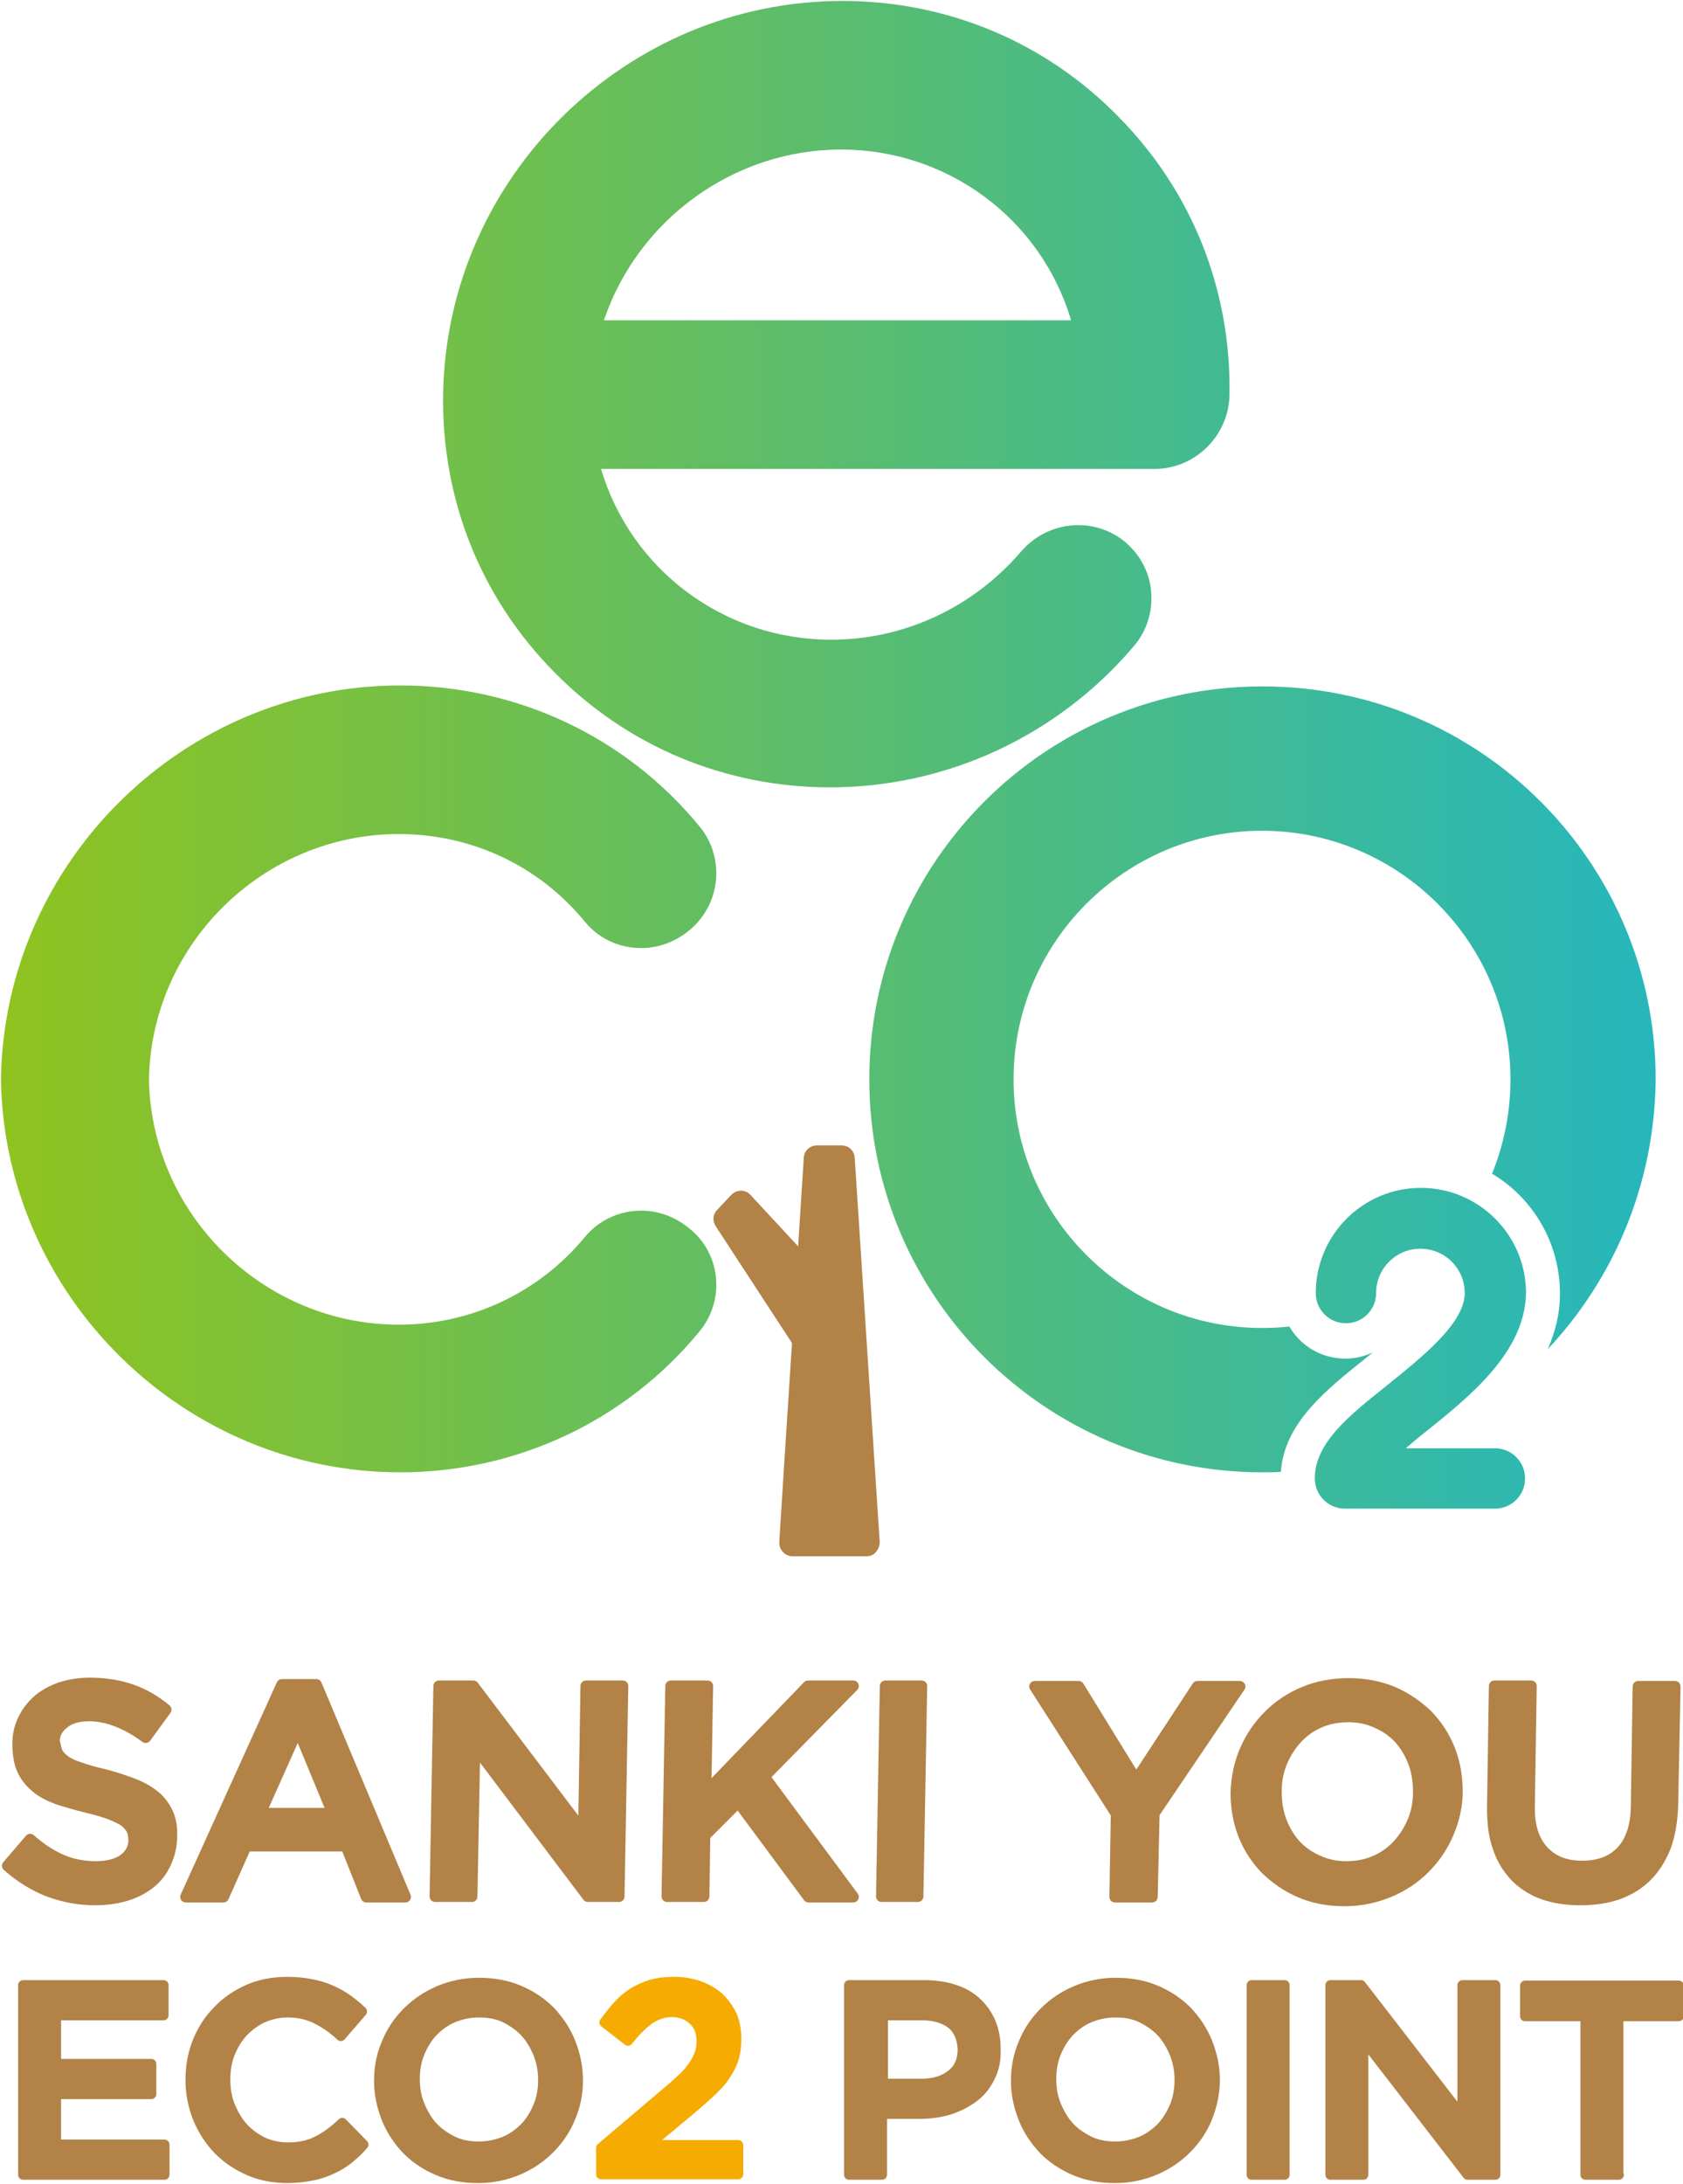 <?xml version="1.0" encoding="utf-8"?>
<!-- Generator: Adobe Illustrator 24.0.1, SVG Export Plug-In . SVG Version: 6.00 Build 0)  -->
<svg version="1.1" id="レイヤー_1" xmlns="http://www.w3.org/2000/svg" xmlns:xlink="http://www.w3.org/1999/xlink" x="0px"
	 y="0px" width="357px" height="463px" viewBox="0 0 357 463" style="enable-background:new 0 0 357 463;" xml:space="preserve">
<style type="text/css">
	.st0{fill:#B28247;stroke:#B28247;stroke-width:2.349;stroke-linecap:round;stroke-linejoin:round;stroke-miterlimit:10;}
	.st1{fill:#B28247;}
	.st2{fill:#B28247;stroke:#B28247;stroke-width:2.114;stroke-linecap:round;stroke-linejoin:round;stroke-miterlimit:10;}
	.st3{fill:#F6AB00;stroke:#F6AB00;stroke-width:2.114;stroke-linecap:round;stroke-linejoin:round;stroke-miterlimit:10;}
	.st4{fill:url(#SVGID_1_);}
</style>
<g>
	<g>
		<g>
			<g>
				<path class="st0" d="M12.1,371.4c0.3,0.6,0.8,1.2,1.6,1.8c0.8,0.6,1.9,1.1,3.2,1.5c1.4,0.5,3.1,1,5.3,1.5c2.3,0.6,4.4,1.3,6.2,2
					c1.8,0.7,3.3,1.6,4.5,2.6c1.2,1,2.1,2.3,2.7,3.6c0.6,1.4,0.9,3,0.8,4.9c0,2.1-0.5,4-1.3,5.7c-0.8,1.7-1.9,3.1-3.3,4.2
					c-1.4,1.1-3.1,2-5.1,2.6c-2,0.6-4.1,0.9-6.5,0.9c-3.4,0-6.7-0.6-9.9-1.8c-3.1-1.2-6-3-8.7-5.4l4.8-5.6c2.1,1.9,4.3,3.3,6.5,4.3
					c2.2,1,4.7,1.5,7.5,1.5c2.4,0,4.4-0.5,5.8-1.5c1.4-1,2.2-2.4,2.2-4.1c0-0.8-0.1-1.5-0.4-2.2c-0.3-0.6-0.8-1.2-1.5-1.8
					c-0.7-0.5-1.8-1-3-1.5c-1.3-0.5-3-1-5.1-1.5c-2.4-0.6-4.5-1.2-6.3-1.8c-1.8-0.7-3.4-1.5-4.6-2.6c-1.2-1-2.2-2.3-2.8-3.7
					c-0.6-1.4-0.9-3.2-0.9-5.3c0-2,0.4-3.7,1.2-5.3c0.8-1.6,1.9-3,3.2-4.1c1.3-1.1,3-2,4.8-2.6c1.9-0.6,3.9-0.9,6.1-0.9
					c3.3,0,6.2,0.5,8.8,1.4s5,2.3,7.3,4.2l-4.3,5.9c-2-1.5-4-2.6-6-3.4c-2-0.8-4-1.2-6-1.2c-2.3,0-4.1,0.5-5.4,1.6
					c-1.3,1-2,2.3-2,3.8C11.7,370,11.9,370.8,12.1,371.4z"/>
				<path class="st0" d="M86,402.1h-8.3l-4.3-10.8H52.2l-4.8,10.8h-8l20.4-45h7.3L86,402.1z M63.2,366.5l-8,17.9h15.4L63.2,366.5z"
					/>
				<path class="st0" d="M124.3,357.4h7.8l-0.8,44.6h-6.6l-24-31.8l-0.6,31.8h-7.8l0.8-44.6h7.3l23.4,30.9L124.3,357.4z"/>
				<path class="st0" d="M181,402.1h-9.5L156.6,382l-7.1,7.1l-0.2,12.9h-7.8l0.8-44.6h7.8l-0.4,22.5l21.7-22.5h9.6l-18.9,19.2
					L181,402.1z"/>
				<path class="st0" d="M195.5,357.4l-0.8,44.6H187l0.8-44.6H195.5z"/>
				<path class="st0" d="M244.4,402.1h-7.9l0.3-17.6l-17.3-27h9.3l12.2,19.8l13-19.8h9l-18.2,26.9L244.4,402.1z"/>
				<path class="st0" d="M307.2,388.6c-1.2,2.8-2.9,5.3-5,7.4c-2.1,2.1-4.6,3.8-7.5,5c-2.9,1.2-6,1.9-9.5,1.9s-6.6-0.6-9.4-1.8
					c-2.8-1.2-5.2-2.9-7.3-4.9c-2-2.1-3.6-4.5-4.7-7.3c-1.1-2.8-1.6-5.8-1.6-8.9c0.1-3.1,0.7-6.1,1.9-8.9c1.2-2.8,2.9-5.3,5-7.4
					c2.1-2.1,4.6-3.8,7.5-5c2.9-1.2,6-1.8,9.5-1.8c3.4,0,6.6,0.6,9.4,1.8c2.8,1.2,5.2,2.9,7.3,4.9c2,2.1,3.6,4.5,4.7,7.3
					c1.1,2.8,1.6,5.8,1.6,8.9C309.1,382.8,308.4,385.8,307.2,388.6z M299.9,373.7c-0.7-1.9-1.7-3.6-3-5.1c-1.3-1.4-2.9-2.6-4.8-3.4
					c-1.9-0.9-3.9-1.3-6.1-1.3c-2.2,0-4.3,0.4-6.1,1.2c-1.9,0.8-3.5,2-4.8,3.4c-1.3,1.4-2.4,3.1-3.2,5c-0.8,1.9-1.2,4-1.2,6.2
					c0,2.2,0.3,4.2,1,6.2c0.7,1.9,1.7,3.6,3,5.1c1.3,1.4,2.9,2.6,4.8,3.4c1.9,0.9,3.9,1.3,6.1,1.3c2.2,0,4.3-0.4,6.1-1.2
					c1.9-0.8,3.5-2,4.8-3.4c1.3-1.4,2.4-3.1,3.2-5c0.8-1.9,1.2-4,1.2-6.2C300.9,377.6,300.6,375.6,299.9,373.7z"/>
				<path class="st0" d="M354.8,382.7c-0.1,3.3-0.6,6.2-1.5,8.7c-1,2.5-2.3,4.6-4,6.3c-1.7,1.7-3.7,2.9-6.1,3.8
					c-2.4,0.8-5,1.2-8,1.2c-2.9,0-5.5-0.4-7.8-1.2c-2.3-0.8-4.3-2.1-5.9-3.7c-1.6-1.7-2.9-3.7-3.7-6.2c-0.9-2.4-1.2-5.3-1.2-8.5
					l0.4-25.7h7.8l-0.4,25.4c-0.1,4.2,0.9,7.3,2.9,9.5c2,2.2,4.7,3.3,8.3,3.3c3.5,0,6.3-1,8.3-3.1c2-2.1,3.1-5.2,3.2-9.3l0.4-25.7
					h7.8L354.8,382.7z"/>
			</g>
		</g>
	</g>
	<path class="st1" d="M181.3,245.4c-0.1-1.5-1.3-2.6-2.8-2.6h-5.2c-1.5,0-2.7,1.1-2.8,2.6l-1.2,18.8l-10.1-10.9
		c-0.5-0.6-1.3-0.9-2-0.9c0,0,0,0,0,0c-0.8,0-1.5,0.3-2.1,0.9l-3,3.2c-0.9,0.9-1,2.3-0.3,3.4l16.2,24.8l-1.6,24.7c0,0,0,0,0,0
		l-1.1,17.5c0,0.8,0.2,1.5,0.8,2.1c0.5,0.6,1.3,0.9,2,0.9h15.7c0.8,0,1.5-0.3,2-0.9c0.5-0.6,0.8-1.3,0.8-2.1L181.3,245.4z"/>
	<g>
		<path class="st2" d="M34.6,427.2H11.9v10.3h20.2v6.4H11.9v10.7h23v6.4h-30v-40.2h29.8V427.2z"/>
		<path class="st2" d="M74,457.6c-1.1,0.9-2.3,1.6-3.6,2.2c-1.3,0.6-2.7,1.1-4.3,1.4c-1.6,0.3-3.3,0.5-5.1,0.5
			c-2.9,0-5.7-0.5-8.2-1.6c-2.5-1.1-4.6-2.5-6.5-4.4c-1.8-1.9-3.2-4-4.3-6.6c-1-2.5-1.6-5.2-1.6-8.2c0-2.9,0.5-5.6,1.5-8.1
			c1-2.5,2.4-4.7,4.3-6.6c1.8-1.9,4-3.4,6.5-4.5c2.5-1.1,5.3-1.6,8.4-1.6c1.8,0,3.5,0.2,5,0.5c1.5,0.3,2.9,0.7,4.2,1.3
			c1.3,0.6,2.4,1.2,3.5,2c1.1,0.8,2.1,1.6,3,2.5l-4.5,5.2c-1.6-1.5-3.3-2.7-5.1-3.6c-1.8-0.9-3.8-1.4-6.1-1.4
			c-1.9,0-3.7,0.4-5.3,1.1c-1.6,0.7-3,1.8-4.2,3c-1.2,1.3-2.1,2.8-2.8,4.5c-0.7,1.7-1,3.6-1,5.6c0,2,0.3,3.9,1,5.6
			c0.7,1.7,1.6,3.3,2.8,4.6c1.2,1.3,2.6,2.3,4.2,3.1c1.6,0.7,3.4,1.1,5.3,1.1c2.5,0,4.6-0.5,6.3-1.4c1.8-0.9,3.5-2.2,5.2-3.8
			l4.5,4.6C76.2,455.7,75.1,456.7,74,457.6z"/>
		<path class="st2" d="M121,448.9c-1,2.5-2.5,4.7-4.4,6.6c-1.9,1.9-4.1,3.4-6.7,4.5c-2.6,1.1-5.4,1.7-8.5,1.7
			c-3.1,0-5.9-0.5-8.5-1.6c-2.6-1.1-4.8-2.6-6.6-4.4c-1.8-1.9-3.3-4.1-4.3-6.6c-1-2.5-1.6-5.2-1.6-8c0-2.8,0.5-5.5,1.6-8
			c1-2.5,2.5-4.7,4.4-6.6c1.9-1.9,4.1-3.4,6.7-4.5c2.6-1.1,5.4-1.7,8.5-1.7c3.1,0,5.9,0.5,8.5,1.6c2.6,1.1,4.8,2.6,6.6,4.4
			c1.8,1.9,3.3,4.1,4.3,6.6c1,2.5,1.6,5.2,1.6,8C122.6,443.7,122.1,446.4,121,448.9z M114.2,435.4c-0.7-1.7-1.6-3.3-2.8-4.6
			c-1.2-1.3-2.7-2.3-4.3-3.1c-1.7-0.8-3.5-1.1-5.5-1.1c-2,0-3.8,0.4-5.5,1.1s-3.1,1.8-4.3,3c-1.2,1.3-2.1,2.8-2.8,4.5
			c-0.7,1.7-1,3.6-1,5.5c0,2,0.3,3.8,1,5.5c0.7,1.7,1.6,3.3,2.8,4.6c1.2,1.3,2.7,2.3,4.3,3.1c1.7,0.8,3.5,1.1,5.5,1.1
			c2,0,3.8-0.4,5.5-1.1c1.7-0.7,3.1-1.8,4.3-3c1.2-1.3,2.1-2.8,2.8-4.5c0.7-1.7,1-3.6,1-5.5S114.9,437.2,114.2,435.4z"/>
		<path class="st3" d="M137.7,428.1c-1.4,1-2.9,2.5-4.5,4.5l-5-3.9c1-1.3,1.9-2.5,2.9-3.6c1-1.1,2.1-2,3.2-2.7
			c1.2-0.7,2.5-1.3,3.8-1.7c1.4-0.4,3-0.6,4.8-0.6c2,0,3.8,0.3,5.5,0.9c1.6,0.6,3,1.4,4.2,2.5c1.1,1.1,2,2.3,2.7,3.8
			c0.6,1.5,0.9,3.1,0.9,4.9c0,1.6-0.2,3-0.6,4.3c-0.4,1.3-1.1,2.5-1.9,3.7s-2,2.4-3.3,3.6c-1.3,1.2-2.9,2.6-4.6,4l-8.3,6.9h19.1v6.2
			h-29.1v-5.6l13.8-11.7c1.4-1.1,2.5-2.2,3.5-3.1c1-0.9,1.7-1.8,2.3-2.7c0.6-0.8,1-1.7,1.3-2.5c0.3-0.8,0.4-1.7,0.4-2.6
			c0-2-0.6-3.5-1.9-4.6c-1.2-1.1-2.8-1.6-4.6-1.6C140.7,426.6,139.1,427.1,137.7,428.1z"/>
		<path class="st2" d="M210,440.3c-0.8,1.7-2,3.2-3.5,4.3c-1.5,1.1-3.2,2-5.1,2.6c-2,0.6-4.1,0.9-6.3,0.9h-8V461h-7v-40.2H196
			c2.3,0,4.5,0.3,6.3,0.9c1.9,0.6,3.5,1.5,4.8,2.7c1.3,1.2,2.3,2.6,3,4.2c0.7,1.6,1.1,3.5,1.1,5.6
			C211.3,436.6,210.9,438.6,210,440.3z M201.8,429c-1.6-1.2-3.7-1.8-6.3-1.8h-8.2v14.5h8.2c2.7,0,4.8-0.7,6.4-2
			c1.6-1.3,2.3-3.1,2.3-5.3C204.1,432.1,203.3,430.2,201.8,429z"/>
		<path class="st2" d="M256.1,448.9c-1,2.5-2.5,4.7-4.4,6.6c-1.9,1.9-4.1,3.4-6.7,4.5c-2.6,1.1-5.4,1.7-8.5,1.7
			c-3.1,0-5.9-0.5-8.5-1.6c-2.6-1.1-4.8-2.6-6.6-4.4c-1.8-1.9-3.3-4.1-4.3-6.6c-1-2.5-1.6-5.2-1.6-8c0-2.8,0.5-5.5,1.6-8
			c1-2.5,2.5-4.7,4.4-6.6c1.9-1.9,4.1-3.4,6.7-4.5c2.6-1.1,5.4-1.7,8.5-1.7c3.1,0,5.9,0.5,8.5,1.6c2.6,1.1,4.8,2.6,6.6,4.4
			c1.8,1.9,3.3,4.1,4.3,6.6c1,2.5,1.6,5.2,1.6,8C257.7,443.7,257.1,446.4,256.1,448.9z M249.2,435.4c-0.7-1.7-1.6-3.3-2.8-4.6
			c-1.2-1.3-2.7-2.3-4.3-3.1c-1.7-0.8-3.5-1.1-5.5-1.1c-2,0-3.8,0.4-5.5,1.1c-1.7,0.7-3.1,1.8-4.3,3c-1.2,1.3-2.1,2.8-2.8,4.5
			c-0.7,1.7-1,3.6-1,5.5c0,2,0.3,3.8,1,5.5c0.7,1.7,1.6,3.3,2.8,4.6c1.2,1.3,2.7,2.3,4.3,3.1c1.7,0.8,3.5,1.1,5.5,1.1
			c2,0,3.8-0.4,5.5-1.1c1.7-0.7,3.1-1.8,4.3-3c1.2-1.3,2.1-2.8,2.8-4.5c0.7-1.7,1-3.6,1-5.5S249.9,437.2,249.2,435.4z"/>
		<path class="st2" d="M272.5,420.8V461h-7v-40.2H272.5z"/>
		<path class="st2" d="M310.2,420.8h7V461h-5.9l-22.1-28.6V461h-7v-40.2h6.5l21.5,27.8V420.8z"/>
		<path class="st2" d="M343.4,461h-7.1v-33.6h-12.8v-6.5h32.6v6.5h-12.8V461z"/>
	</g>
	<linearGradient id="SVGID_1_" gradientUnits="userSpaceOnUse" x1="0.131" y1="160.018" x2="351.042" y2="160.018">
		<stop  offset="0" style="stop-color:#8FC31F"/>
		<stop  offset="1" style="stop-color:#26B7BC"/>
	</linearGradient>
	<path class="st4" d="M240.4,137.1c2.8-3.2,4.1-7.3,3.8-11.5c-0.3-4.2-2.3-7.9-5.4-10.6c-6.6-5.6-16.5-4.7-22.2,1.9
		c-10.2,11.9-24.8,18.7-40.3,18.7c-22.8,0-42.5-14.9-48.8-36.2h117.4c8.6,0,15.7-7,15.9-15.6c0.4-22.3-7.9-43.2-23.5-59
		C221.8,8.9,200.9,0.2,178.7,0.2c-45.9,0-83.9,37.3-84.7,83.2c-0.4,22.3,7.9,43.2,23.5,59c15.5,15.8,36.3,24.5,58.6,24.5
		C200.7,166.9,224.2,156.1,240.4,137.1z M178.4,31.7c22.8,0,42.5,14.9,48.8,36.2h-99.1C135.3,46.6,155.6,31.7,178.4,31.7z
		 M148.4,282.2c-15.6,19-38.8,29.9-63.5,29.9c-45.9,0-83.9-37.3-84.7-83.2c0,0,0-0.1,0-0.1v-0.2c0.8-46,38.8-83.3,84.7-83.3
		c24.8,0,47.9,10.9,63.5,29.9c5.5,6.7,4.5,16.6-2.3,22.1c-3.3,2.7-7.4,4-11.6,3.6c-4.2-0.4-7.9-2.4-10.5-5.6
		c-9.7-11.8-24-18.5-39.4-18.5c-28.7,0-52.5,23.3-53,52c0.5,28.7,24.3,52,53,52c15.4,0,29.7-6.8,39.4-18.5c2.6-3.2,6.4-5.2,10.5-5.6
		c4.2-0.4,8.3,0.9,11.6,3.6C152.9,265.6,153.9,275.5,148.4,282.2z M328.3,286c1.6-3.6,2.6-7.5,2.6-11.8c0-10.8-5.8-20.3-14.4-25.4
		c2.5-6.2,3.9-12.9,3.9-20c0-29.1-23.7-52.7-52.7-52.7s-52.7,23.6-52.7,52.7c0,29.1,23.7,52.7,52.7,52.7c1.9,0,3.9-0.1,5.8-0.3
		c2.4,4.1,6.8,6.8,11.9,6.8c2.1,0,4-0.5,5.8-1.3c-0.5,0.4-1,0.8-1.5,1.2c-8.5,6.8-17.3,13.8-18,24.1c-1.3,0.1-2.6,0.1-3.9,0.1
		c-46.1,0-83.4-37.3-83.4-83.3c0-46,37.3-83.3,83.4-83.3s83.4,37.3,83.4,83.3C351,250.9,342.4,271,328.3,286z M302.3,303.6
		c-1.3,1-2.7,2.2-4.1,3.4h18.9c3.6,0,6.4,2.9,6.4,6.4c0,3.6-2.9,6.4-6.4,6.4h-31.8c-3.6,0-6.4-2.9-6.4-6.4c0-7.5,7.1-13.2,15.4-19.8
		c7.3-5.9,16.4-13.1,16.4-19.5c0-5.2-4.2-9.4-9.4-9.4c-5.2,0-9.4,4.2-9.4,9.4c0,3.6-2.9,6.4-6.4,6.4c-3.6,0-6.4-2.9-6.4-6.4
		c0-12.3,10-22.3,22.3-22.3c12.3,0,22.3,10,22.3,22.3C323.5,286.6,311.8,296,302.3,303.6z"/>
</g>
</svg>
